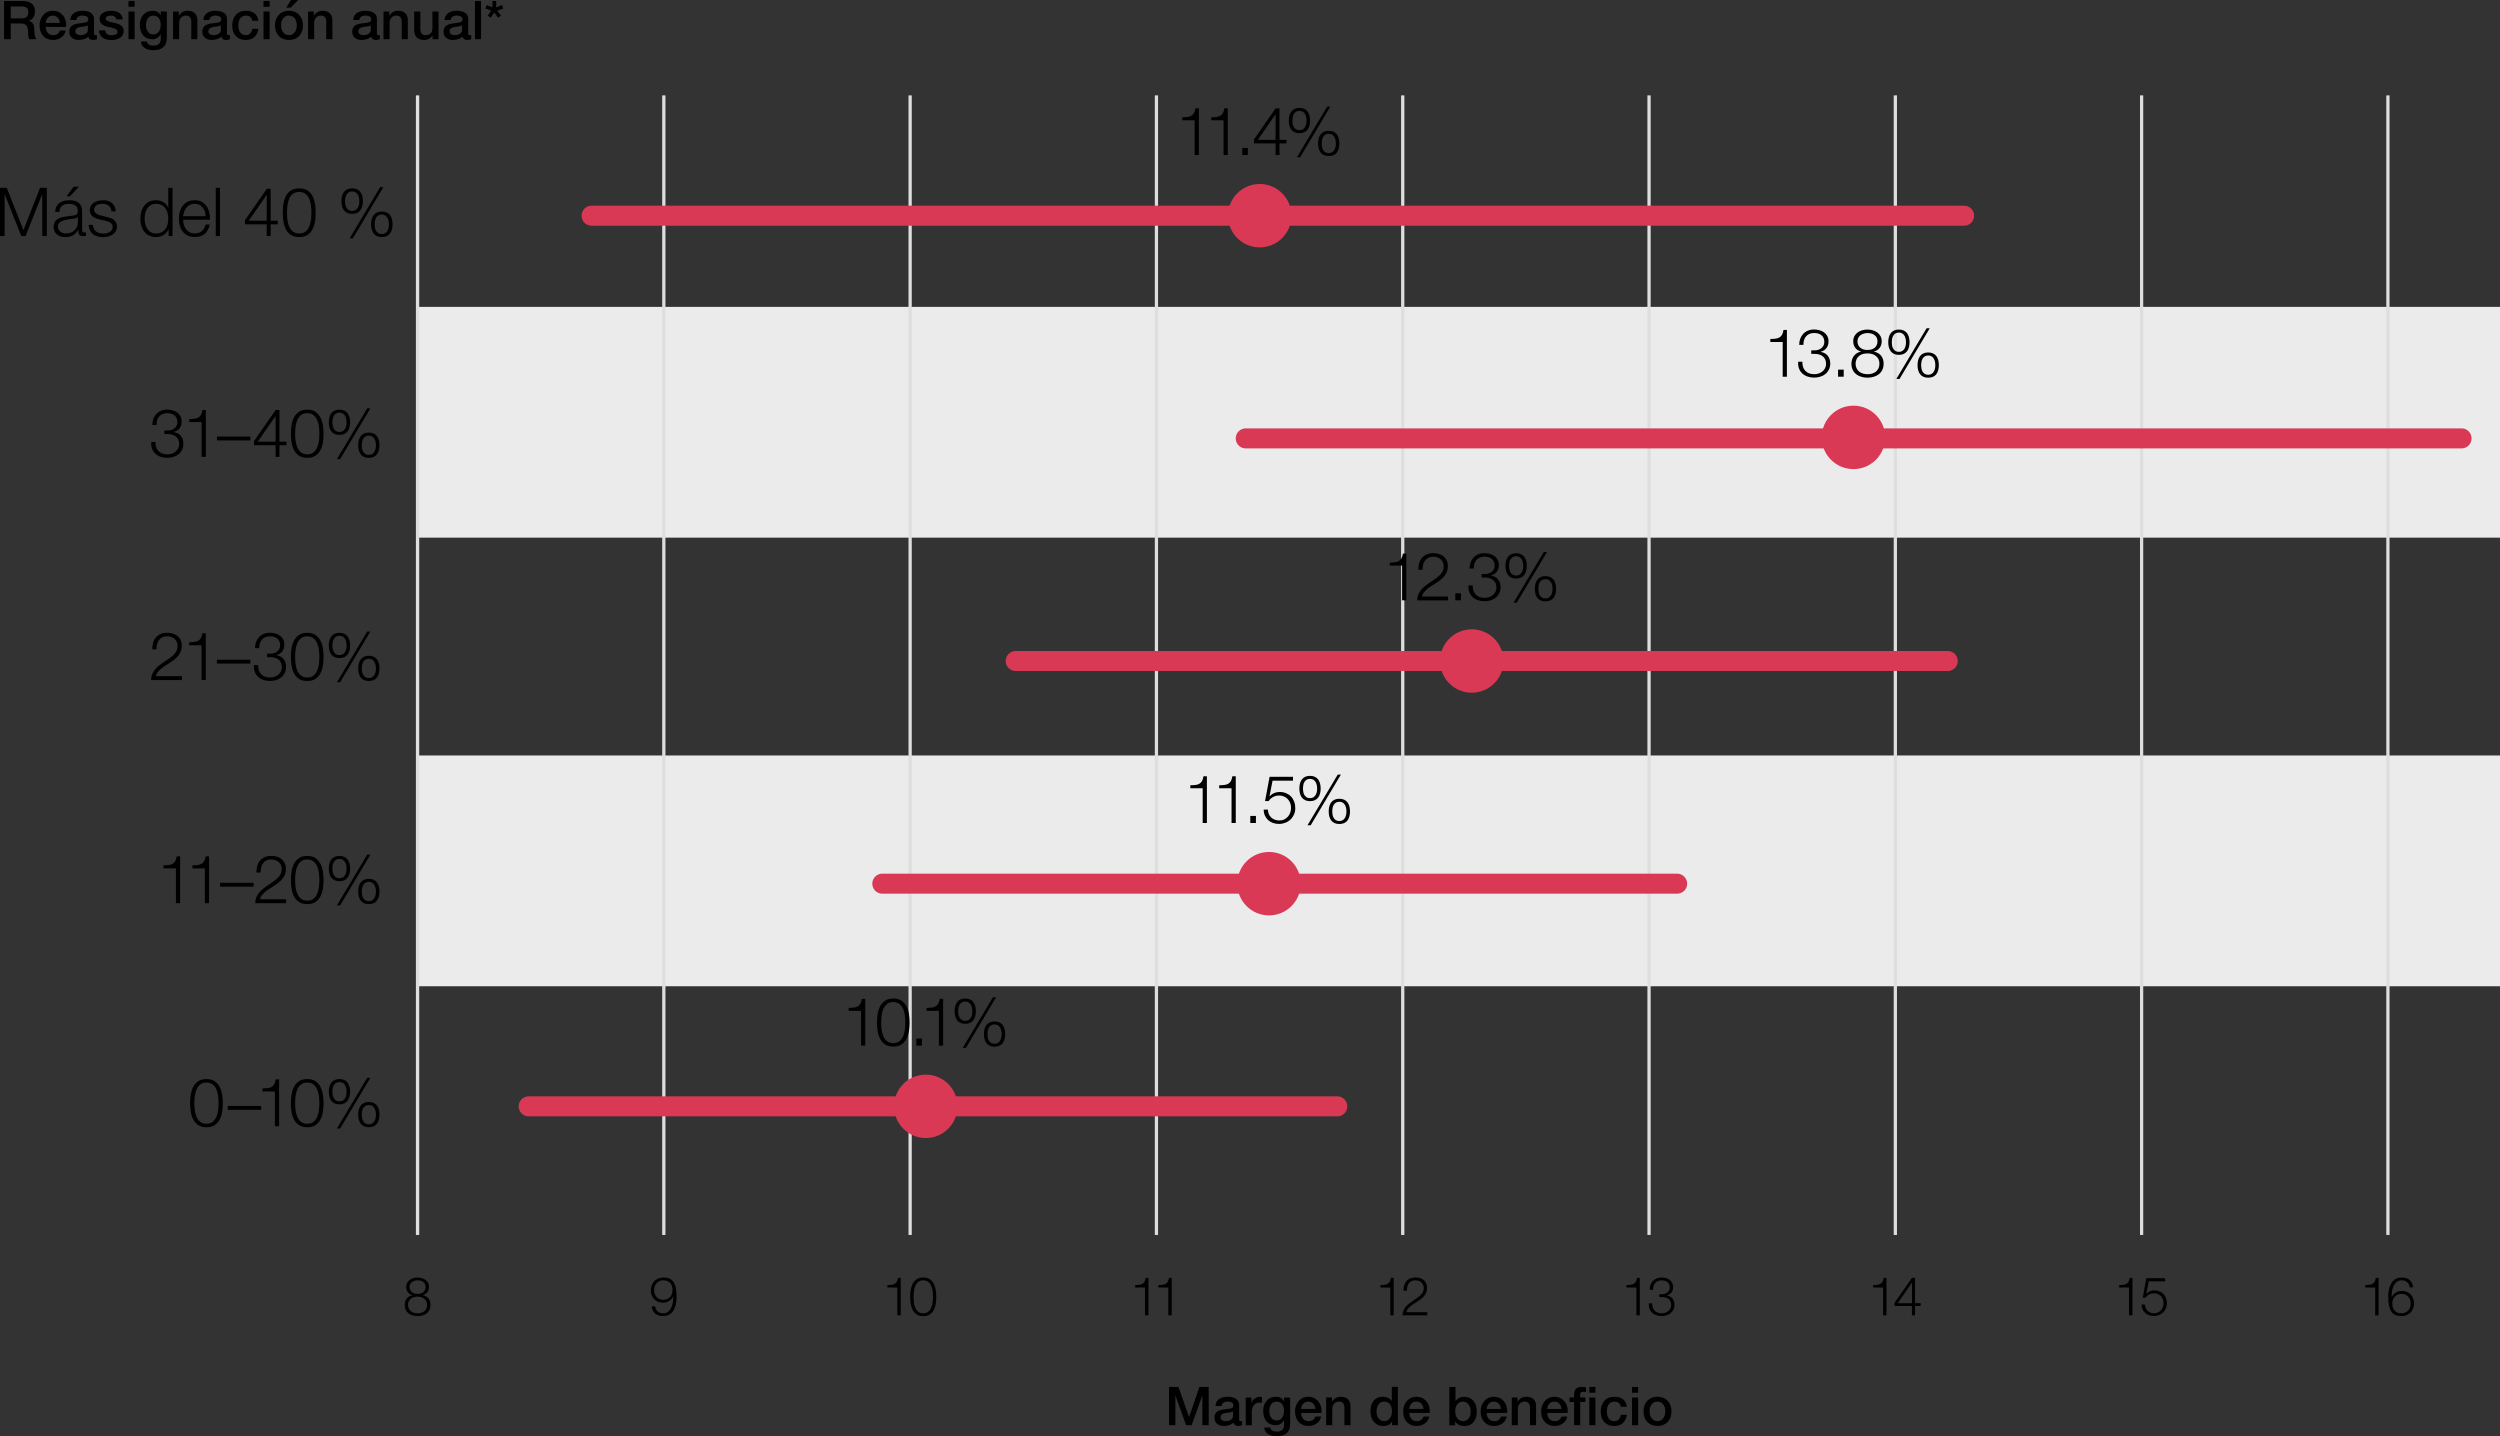 <?xml version="1.0" encoding="UTF-8"?>
<svg id="Layer_2" data-name="Layer 2" xmlns="http://www.w3.org/2000/svg" viewBox="0 0 746.54 428.87">
  <rect x="0" y="0" width="746.54" height="428.87" fill="#333333" stroke="none"/>
  <defs>
    <style>
      .cls-1 {
        fill: #d93954;
      }

      .cls-1, .cls-2 {
        stroke: #d93954;
        stroke-linecap: round;
        stroke-linejoin: round;
        stroke-width: 5.98px;
      }

      .cls-3 {
        stroke-width: .97px;
      }

      .cls-3, .cls-4 {
        stroke: #dedede;
        stroke-miterlimit: 9.99;
      }

      .cls-3, .cls-4, .cls-2 {
        fill: none;
      }

      .cls-4 {
        stroke-width: .99px;
      }

      .cls-5 {
        fill: #ebebeb;
      }
    </style>
  </defs>
  <g id="Layer_1672a631bf247b" data-name="Layer 1672a631bf247b">
    <rect class="cls-5" x="124.69" y="225.6" width="621.85" height="68.91"/>
    <rect class="cls-5" x="124.69" y="91.64" width="621.85" height="68.91"/>
    <line class="cls-3" x1="713.07" y1="28.48" x2="713.07" y2="368.78"/>
    <line class="cls-3" x1="639.52" y1="28.48" x2="639.52" y2="368.78"/>
    <line class="cls-3" x1="565.98" y1="28.48" x2="565.98" y2="368.78"/>
    <line class="cls-3" x1="492.43" y1="28.48" x2="492.43" y2="368.78"/>
    <line class="cls-3" x1="418.88" y1="28.48" x2="418.88" y2="368.78"/>
    <line class="cls-3" x1="345.33" y1="28.48" x2="345.33" y2="368.78"/>
    <line class="cls-3" x1="271.78" y1="28.48" x2="271.78" y2="368.78"/>
    <line class="cls-3" x1="198.23" y1="28.48" x2="198.23" y2="368.78"/>
    <line class="cls-4" x1="124.69" y1="28.48" x2="124.69" y2="368.78"/>
    <path d="M46.61,133.5c.15.45.38.84.68,1.16s.67.57,1.12.75c.45.18.95.27,1.51.27.47,0,.91-.07,1.34-.2.43-.13.81-.33,1.14-.6s.6-.59.8-.98c.2-.39.3-.83.3-1.32s-.09-.94-.26-1.31c-.17-.37-.41-.67-.72-.92s-.66-.43-1.07-.55c-.41-.12-.84-.18-1.31-.18h-1.06v-1.06h1.06c.32,0,.65-.05.99-.15.34-.1.65-.25.92-.46s.5-.47.67-.79c.17-.32.26-.7.26-1.14,0-.47-.08-.86-.24-1.19-.16-.33-.38-.6-.66-.82-.28-.22-.6-.38-.97-.48-.37-.1-.76-.15-1.19-.15-.52,0-.98.09-1.38.26-.4.17-.74.42-1.01.73s-.48.69-.61,1.12-.19.91-.18,1.43h-1.26c0-.67.1-1.28.31-1.84s.5-1.04.88-1.45.84-.73,1.39-.96c.55-.23,1.16-.35,1.84-.35.55,0,1.08.07,1.6.21s.98.35,1.39.64c.41.29.73.65.98,1.1.25.45.37.98.37,1.61,0,.76-.2,1.42-.61,1.98s-.99.93-1.75,1.12v.04c.92.15,1.63.53,2.13,1.15s.75,1.39.75,2.31c0,.69-.13,1.3-.39,1.83s-.61.97-1.05,1.33-.95.63-1.54.81c-.59.18-1.2.27-1.84.27-.72,0-1.38-.11-1.99-.32s-1.13-.52-1.56-.92-.76-.89-.98-1.48-.3-1.26-.25-2.02h1.26c-.03.56.04,1.07.19,1.52h0Z"/>
    <path d="M58,125.05c.45-.05.83-.16,1.16-.33s.6-.44.82-.79c.22-.35.38-.85.47-1.49h1.02v13.99h-1.26v-10.39h-3.7v-.9c.55,0,1.04-.04,1.49-.09h0Z"/>
    <path d="M64.78,130.36h9.99v1.16h-9.99v-1.16Z"/>
    <path d="M82.31,122.44h1.14v9.45h2.1v1.06h-2.1v3.48h-1.16v-3.48h-6.45v-1.22l6.47-9.29ZM82.29,124.28h-.04l-5.28,7.61h5.32v-7.61Z"/>
    <path d="M94.23,122.99c.63.45,1.13,1.02,1.48,1.71.35.69.59,1.47.72,2.32.13.85.19,1.69.19,2.5s-.06,1.67-.19,2.52c-.13.85-.37,1.63-.72,2.32s-.85,1.26-1.48,1.7c-.63.44-1.46.66-2.49.66s-1.84-.22-2.48-.66c-.64-.44-1.14-1.01-1.49-1.7s-.59-1.47-.72-2.32c-.13-.85-.19-1.69-.19-2.5s.06-1.67.19-2.52c.13-.85.37-1.63.72-2.32s.85-1.26,1.49-1.71c.64-.45,1.47-.67,2.48-.67s1.86.22,2.49.67ZM89.83,124c-.48.41-.84.93-1.09,1.54s-.41,1.28-.49,2c-.08.72-.12,1.38-.12,1.98s.04,1.28.12,1.99.24,1.38.49,2,.61,1.14,1.09,1.55,1.12.62,1.92.62,1.44-.21,1.92-.62.84-.93,1.09-1.55.41-1.29.49-2,.12-1.38.12-1.99-.04-1.26-.12-1.98-.24-1.39-.49-2-.61-1.13-1.09-1.54-1.12-.62-1.92-.62-1.44.21-1.92.62Z"/>
    <path d="M102.82,122.61c.41.19.74.46.99.8s.44.74.56,1.2.18.96.18,1.49-.06,1.03-.18,1.49-.31.86-.56,1.2-.58.61-.99.8-.89.29-1.45.29-1.04-.1-1.45-.29-.74-.46-.99-.8-.44-.74-.56-1.2-.18-.96-.18-1.49.06-1.03.18-1.49.31-.86.56-1.2.58-.61.99-.8c.41-.19.89-.29,1.45-.29s1.04.1,1.45.29ZM100.32,123.49c-.27.18-.49.41-.65.7s-.27.6-.33.94c-.06.34-.09.67-.09.99s.03.65.09.98.17.64.33.92.38.51.65.69c.27.18.62.27,1.05.27s.76-.09,1.03-.27c.27-.18.49-.41.65-.69s.27-.59.34-.92.1-.66.1-.98-.03-.65-.1-.99c-.07-.34-.18-.65-.34-.94-.16-.29-.38-.52-.65-.7-.27-.18-.62-.27-1.03-.27s-.78.09-1.05.27ZM110.6,121.94l-9.03,15.15h-.96l9.05-15.15h.94ZM111.59,129.47c.41.19.74.46.99.8s.44.74.56,1.2c.12.46.18.96.18,1.49s-.06,1.03-.18,1.49-.31.86-.56,1.2-.58.6-.99.79-.89.28-1.45.28-1.04-.09-1.45-.28-.74-.45-.99-.79-.44-.74-.56-1.2c-.12-.46-.18-.96-.18-1.49s.06-1.03.18-1.49.31-.86.56-1.2.58-.61.99-.8.89-.29,1.45-.29,1.04.1,1.45.29ZM109.09,130.35c-.27.18-.49.41-.65.7-.16.29-.27.6-.33.94s-.09.67-.09.99.03.65.09.98.17.64.33.92.38.51.65.69c.27.18.62.27,1.05.27s.76-.09,1.03-.27c.27-.18.49-.41.65-.69s.27-.59.34-.92.1-.66.1-.98-.03-.65-.1-.99c-.07-.34-.18-.65-.34-.94s-.38-.52-.65-.7c-.27-.18-.62-.27-1.03-.27s-.78.09-1.05.27Z"/>
    <path d="M45.13,203.07c0-.69.13-1.31.36-1.84s.53-1.01.9-1.44c.37-.43.79-.82,1.26-1.17.47-.35.95-.69,1.44-1.02.49-.33.98-.66,1.47-1s.92-.7,1.31-1.09.68-.78.87-1.19.29-.89.29-1.45c0-.45-.08-.86-.25-1.21s-.39-.65-.68-.9-.62-.43-1-.56-.78-.19-1.21-.19c-.57,0-1.06.11-1.47.32s-.74.5-.99.86-.44.77-.55,1.24-.16.96-.15,1.48h-1.26c0-.72.07-1.38.25-1.99s.46-1.13.83-1.57.84-.78,1.41-1.03c.57-.25,1.23-.37,1.99-.37.61,0,1.18.08,1.71.25s.99.41,1.38.74.7.74.92,1.23c.22.49.33,1.07.33,1.72,0,.59-.1,1.12-.29,1.6-.19.48-.45.92-.78,1.32-.33.4-.7.77-1.12,1.11-.42.34-.86.66-1.33.95-.33.23-.73.48-1.18.75s-.89.58-1.31.91-.79.7-1.11,1.09-.52.82-.6,1.29h7.77v1.16h-9.21Z"/>
    <path d="M57.98,191.69c.45-.05.83-.16,1.16-.33s.6-.44.82-.79c.22-.35.38-.85.47-1.49h1.02v13.99h-1.26v-10.39h-3.7v-.9c.55,0,1.04-.04,1.49-.09h0Z"/>
    <path d="M64.76,197h9.99v1.16h-9.99v-1.16Z"/>
    <path d="M77.28,200.13c.15.45.38.84.68,1.16s.67.57,1.12.75c.45.18.95.27,1.51.27.47,0,.91-.07,1.34-.2.43-.13.81-.33,1.14-.6s.6-.59.8-.98c.2-.39.3-.83.3-1.32s-.09-.94-.26-1.31c-.17-.37-.41-.67-.72-.92s-.66-.43-1.07-.55c-.41-.12-.84-.18-1.31-.18h-1.06v-1.06h1.06c.32,0,.65-.05.99-.15.34-.1.65-.25.92-.46s.5-.47.67-.79c.17-.32.26-.7.26-1.14,0-.47-.08-.86-.24-1.19-.16-.33-.38-.6-.66-.82-.28-.22-.6-.38-.97-.48-.37-.1-.76-.15-1.19-.15-.52,0-.98.09-1.38.26-.4.17-.74.42-1.01.73s-.48.69-.61,1.12-.19.91-.18,1.43h-1.26c0-.67.1-1.28.31-1.84s.5-1.04.88-1.45.84-.73,1.39-.96c.55-.23,1.16-.35,1.84-.35.55,0,1.08.07,1.6.21s.98.35,1.39.64c.41.29.73.65.98,1.1.25.45.37.98.37,1.61,0,.76-.2,1.42-.61,1.98s-.99.93-1.75,1.12v.04c.92.15,1.63.53,2.13,1.15s.75,1.39.75,2.31c0,.69-.13,1.3-.39,1.83s-.61.97-1.05,1.33-.95.63-1.54.81c-.59.18-1.2.27-1.84.27-.72,0-1.38-.11-1.99-.32s-1.13-.52-1.56-.92-.76-.89-.98-1.48-.3-1.26-.25-2.02h1.26c-.03.56.04,1.07.19,1.52h0Z"/>
    <path d="M94.23,189.63c.63.45,1.13,1.02,1.48,1.71.35.69.59,1.47.72,2.32.13.85.19,1.69.19,2.5s-.06,1.67-.19,2.52c-.13.85-.37,1.63-.72,2.32s-.85,1.26-1.48,1.7c-.63.44-1.46.66-2.49.66s-1.84-.22-2.48-.66c-.64-.44-1.14-1.01-1.49-1.7s-.59-1.47-.72-2.32c-.13-.85-.19-1.69-.19-2.5s.06-1.67.19-2.52c.13-.85.37-1.63.72-2.32s.85-1.26,1.49-1.71c.64-.45,1.47-.67,2.48-.67s1.86.22,2.49.67ZM89.83,190.64c-.48.41-.84.93-1.09,1.54s-.41,1.28-.49,2c-.08.72-.12,1.38-.12,1.98s.04,1.28.12,1.99.24,1.38.49,2,.61,1.14,1.09,1.55,1.12.62,1.92.62,1.44-.21,1.92-.62.84-.93,1.09-1.55.41-1.29.49-2,.12-1.38.12-1.99-.04-1.26-.12-1.98-.24-1.39-.49-2-.61-1.13-1.09-1.54-1.12-.62-1.92-.62-1.44.21-1.92.62Z"/>
    <path d="M102.82,189.25c.41.19.74.46.99.8s.44.74.56,1.2.18.96.18,1.49-.06,1.03-.18,1.49-.31.86-.56,1.2-.58.61-.99.8-.89.29-1.45.29-1.04-.1-1.45-.29-.74-.46-.99-.8-.44-.74-.56-1.2-.18-.96-.18-1.49.06-1.03.18-1.49.31-.86.56-1.2.58-.61.99-.8c.41-.19.89-.29,1.45-.29s1.04.1,1.45.29ZM100.32,190.13c-.27.18-.49.41-.65.7s-.27.6-.33.94c-.06.34-.09.67-.09.99s.03.65.09.98.17.64.33.92.38.51.65.69c.27.18.62.27,1.05.27s.76-.09,1.03-.27c.27-.18.49-.41.65-.69s.27-.59.34-.92.1-.66.1-.98-.03-.65-.1-.99c-.07-.34-.18-.65-.34-.94-.16-.29-.38-.52-.65-.7-.27-.18-.62-.27-1.03-.27s-.78.09-1.05.27ZM110.6,188.58l-9.03,15.15h-.96l9.05-15.15h.94ZM111.59,196.11c.41.19.74.46.99.8s.44.74.56,1.2c.12.46.18.96.18,1.49s-.06,1.03-.18,1.49-.31.86-.56,1.2-.58.6-.99.79-.89.28-1.45.28-1.04-.09-1.45-.28-.74-.45-.99-.79-.44-.74-.56-1.2c-.12-.46-.18-.96-.18-1.49s.06-1.03.18-1.49.31-.86.56-1.2.58-.61.99-.8.89-.29,1.45-.29,1.04.1,1.45.29ZM109.09,196.99c-.27.18-.49.41-.65.7-.16.29-.27.6-.33.94s-.09.67-.09.99.03.65.09.98.17.64.33.92.38.51.65.69c.27.18.62.27,1.05.27s.76-.09,1.03-.27c.27-.18.49-.41.65-.69s.27-.59.34-.92.1-.66.1-.98-.03-.65-.1-.99c-.07-.34-.18-.65-.34-.94s-.38-.52-.65-.7c-.27-.18-.62-.27-1.03-.27s-.78.09-1.05.27Z"/>
    <path d="M50.32,258.32c.45-.05.83-.16,1.16-.33.33-.17.6-.44.82-.79s.38-.85.47-1.49h1.02v13.99h-1.26v-10.39h-3.7v-.9c.55-.01,1.04-.04,1.49-.09h0Z"/>
    <path d="M58.96,258.32c.45-.05.83-.16,1.16-.33.33-.17.6-.44.82-.79s.38-.85.47-1.49h1.02v13.99h-1.26v-10.39h-3.7v-.9c.55-.01,1.04-.04,1.49-.09h0Z"/>
    <path d="M65.73,263.62h9.99v1.16h-9.99v-1.16Z"/>
    <path d="M76.22,269.7c0-.69.13-1.31.36-1.84s.53-1.01.9-1.44.79-.82,1.26-1.17.95-.69,1.44-1.02c.49-.33.98-.66,1.47-1s.92-.7,1.31-1.09.68-.78.87-1.19.29-.89.29-1.45c0-.45-.08-.86-.25-1.21s-.39-.65-.68-.9-.62-.43-1-.56-.78-.19-1.21-.19c-.57,0-1.06.11-1.47.32-.41.21-.74.5-.99.86s-.44.77-.55,1.24-.16.96-.15,1.48h-1.26c0-.72.07-1.38.25-1.99s.46-1.13.83-1.57.84-.78,1.41-1.03c.57-.25,1.23-.37,1.99-.37.61,0,1.18.08,1.71.25s.99.41,1.38.74.7.74.92,1.23c.22.49.33,1.07.33,1.72,0,.59-.1,1.12-.29,1.6s-.45.92-.78,1.32-.7.77-1.12,1.11c-.42.34-.86.66-1.33.95-.33.23-.73.48-1.18.75s-.89.58-1.31.91c-.42.33-.79.7-1.11,1.09-.32.39-.52.82-.6,1.29h7.77v1.16h-9.21Z"/>
    <path d="M94.23,256.26c.63.45,1.13,1.02,1.48,1.71.35.69.59,1.47.72,2.32.13.85.19,1.69.19,2.5s-.06,1.67-.19,2.52c-.13.85-.37,1.63-.72,2.32s-.85,1.26-1.48,1.7c-.63.44-1.46.66-2.49.66s-1.84-.22-2.48-.66c-.64-.44-1.14-1.01-1.49-1.7s-.59-1.47-.72-2.32c-.13-.85-.19-1.69-.19-2.5s.06-1.67.19-2.52c.13-.85.37-1.63.72-2.32s.85-1.26,1.49-1.71c.64-.45,1.47-.67,2.48-.67s1.86.22,2.49.67ZM89.83,257.27c-.48.41-.84.93-1.09,1.54s-.41,1.28-.49,2c-.08.72-.12,1.38-.12,1.98s.04,1.28.12,1.99.24,1.38.49,2,.61,1.14,1.09,1.55,1.12.62,1.92.62,1.44-.21,1.92-.62.84-.93,1.09-1.55.41-1.29.49-2,.12-1.38.12-1.99-.04-1.26-.12-1.98-.24-1.39-.49-2-.61-1.13-1.09-1.54-1.12-.62-1.92-.62-1.44.21-1.92.62Z"/>
    <path d="M102.82,255.88c.41.19.74.46.99.8s.44.74.56,1.2.18.96.18,1.49-.06,1.03-.18,1.49-.31.86-.56,1.2c-.25.34-.58.61-.99.8s-.89.29-1.45.29-1.04-.1-1.45-.29-.74-.46-.99-.8-.44-.74-.56-1.2-.18-.96-.18-1.49.06-1.03.18-1.49.31-.86.56-1.2c.25-.34.58-.61.99-.8.41-.19.89-.29,1.45-.29s1.04.1,1.45.29ZM100.32,256.76c-.27.18-.49.41-.65.7s-.27.6-.33.94c-.06.34-.09.67-.09.99s.03.65.09.98c.06.33.17.64.33.92s.38.51.65.69c.27.18.62.27,1.05.27s.76-.09,1.03-.27.49-.41.65-.69.27-.59.34-.92c.07-.33.1-.66.1-.98s-.03-.65-.1-.99-.18-.65-.34-.94c-.16-.29-.38-.52-.65-.7-.27-.18-.62-.27-1.03-.27s-.78.09-1.05.27ZM110.6,255.21l-9.03,15.15h-.96l9.05-15.15h.94ZM111.59,262.73c.41.19.74.46.99.8s.44.74.56,1.2c.12.46.18.96.18,1.49s-.06,1.03-.18,1.49-.31.86-.56,1.2-.58.6-.99.79-.89.28-1.45.28-1.04-.09-1.45-.28-.74-.45-.99-.79-.44-.74-.56-1.2c-.12-.46-.18-.96-.18-1.49s.06-1.03.18-1.49.31-.86.56-1.2.58-.61.99-.8.89-.29,1.45-.29,1.04.1,1.45.29ZM109.09,263.61c-.27.18-.49.41-.65.7-.16.29-.27.6-.33.94s-.09.67-.09.99.03.65.09.98.17.64.33.92.38.51.65.69c.27.18.62.27,1.05.27s.76-.09,1.03-.27.49-.41.65-.69.27-.59.34-.92.1-.66.1-.98-.03-.65-.1-.99-.18-.65-.34-.94-.38-.52-.65-.7c-.27-.18-.62-.27-1.03-.27s-.78.09-1.05.27Z"/>
    <path d="M64.14,322.89c.63.45,1.13,1.02,1.48,1.71.35.69.59,1.47.72,2.32.13.85.19,1.69.19,2.5s-.06,1.67-.19,2.52c-.13.85-.37,1.63-.72,2.32s-.85,1.26-1.48,1.7c-.63.44-1.46.66-2.49.66s-1.84-.22-2.48-.66c-.64-.44-1.14-1.01-1.49-1.7s-.59-1.47-.72-2.32c-.13-.85-.19-1.69-.19-2.5s.06-1.67.19-2.52c.13-.85.37-1.63.72-2.32s.85-1.26,1.49-1.71c.64-.45,1.47-.67,2.48-.67s1.86.22,2.49.67ZM59.73,323.89c-.48.41-.84.93-1.09,1.54s-.41,1.28-.49,2c-.08.72-.12,1.38-.12,1.98s.04,1.28.12,1.99.24,1.38.49,2,.61,1.14,1.09,1.55,1.12.62,1.92.62,1.44-.21,1.92-.62.84-.93,1.09-1.55.41-1.29.49-2,.12-1.38.12-1.99-.04-1.26-.12-1.98-.24-1.39-.49-2-.61-1.13-1.09-1.54-1.12-.62-1.92-.62-1.44.21-1.92.62Z"/>
    <path d="M68,330.25h9.99v1.16h-9.99v-1.16Z"/>
    <path d="M79.88,324.94c.45-.05.83-.16,1.16-.33.33-.17.6-.44.82-.79s.38-.85.47-1.49h1.02v13.99h-1.26v-10.39h-3.7v-.9c.55-.01,1.04-.04,1.49-.09h0Z"/>
    <path d="M94.23,322.89c.63.45,1.13,1.02,1.48,1.71.35.69.59,1.47.72,2.32.13.85.19,1.69.19,2.5s-.06,1.67-.19,2.52c-.13.85-.37,1.63-.72,2.32s-.85,1.26-1.48,1.7c-.63.44-1.46.66-2.49.66s-1.84-.22-2.48-.66c-.64-.44-1.14-1.01-1.49-1.7s-.59-1.47-.72-2.32c-.13-.85-.19-1.69-.19-2.5s.06-1.67.19-2.52c.13-.85.37-1.63.72-2.32s.85-1.26,1.49-1.71c.64-.45,1.47-.67,2.48-.67s1.86.22,2.49.67ZM89.83,323.89c-.48.41-.84.93-1.09,1.54s-.41,1.28-.49,2c-.08.72-.12,1.38-.12,1.98s.04,1.28.12,1.99.24,1.38.49,2,.61,1.14,1.09,1.55,1.12.62,1.92.62,1.44-.21,1.92-.62.84-.93,1.09-1.55.41-1.29.49-2,.12-1.38.12-1.99-.04-1.26-.12-1.98-.24-1.39-.49-2-.61-1.13-1.09-1.54-1.12-.62-1.92-.62-1.44.21-1.92.62Z"/>
    <path d="M102.82,322.51c.41.19.74.46.99.8s.44.74.56,1.2.18.96.18,1.49-.06,1.03-.18,1.49-.31.86-.56,1.2c-.25.34-.58.61-.99.8s-.89.29-1.45.29-1.04-.1-1.45-.29-.74-.46-.99-.8-.44-.74-.56-1.2-.18-.96-.18-1.49.06-1.03.18-1.49.31-.86.56-1.2c.25-.34.58-.61.99-.8.41-.19.89-.29,1.45-.29s1.04.1,1.45.29ZM100.32,323.39c-.27.18-.49.41-.65.7s-.27.6-.33.94c-.06.34-.09.67-.09.99s.03.65.09.98c.06.33.17.64.33.92s.38.51.65.69c.27.18.62.27,1.05.27s.76-.09,1.03-.27.49-.41.65-.69.27-.59.34-.92c.07-.33.1-.66.1-.98s-.03-.65-.1-.99-.18-.65-.34-.94c-.16-.29-.38-.52-.65-.7-.27-.18-.62-.27-1.03-.27s-.78.09-1.05.27ZM110.6,321.84l-9.03,15.15h-.96l9.05-15.15h.94ZM111.59,329.36c.41.19.74.46.99.8s.44.74.56,1.2c.12.46.18.96.18,1.49s-.06,1.03-.18,1.49-.31.86-.56,1.2-.58.6-.99.79-.89.28-1.45.28-1.04-.09-1.45-.28-.74-.45-.99-.79-.44-.74-.56-1.2c-.12-.46-.18-.96-.18-1.49s.06-1.03.18-1.49.31-.86.56-1.2.58-.61.99-.8.89-.29,1.45-.29,1.04.1,1.45.29ZM109.09,330.24c-.27.18-.49.41-.65.7-.16.29-.27.6-.33.94s-.09.67-.09.99.03.65.09.98.17.64.33.92.38.51.65.69c.27.18.62.27,1.05.27s.76-.09,1.03-.27.49-.41.65-.69.27-.59.34-.92.1-.66.1-.98-.03-.65-.1-.99-.18-.65-.34-.94-.38-.52-.65-.7c-.27-.18-.62-.27-1.03-.27s-.78.09-1.05.27Z"/>
    <path d="M127.6,385.85c-.32.43-.77.73-1.34.9v.03c.74.15,1.3.47,1.7.97.39.5.59,1.13.59,1.9,0,.57-.1,1.06-.3,1.48s-.48.77-.83,1.05-.76.49-1.22.62c-.46.14-.96.21-1.5.21s-1.02-.07-1.49-.21c-.47-.14-.88-.35-1.23-.62s-.63-.63-.83-1.05c-.2-.42-.3-.92-.3-1.48.02-.74.23-1.37.62-1.89s.94-.85,1.65-.98v-.03c-.59-.18-1.04-.48-1.35-.9-.31-.42-.47-.94-.47-1.56,0-.48.1-.9.3-1.25s.46-.64.78-.87c.32-.23.68-.4,1.09-.51.41-.11.82-.17,1.23-.17s.83.06,1.23.17c.41.11.77.28,1.1.51s.59.52.78.87c.2.35.3.77.3,1.25,0,.61-.16,1.13-.48,1.56h-.03ZM125.8,392.01c.35-.1.65-.26.9-.46.26-.21.46-.47.61-.79s.22-.69.22-1.12-.08-.76-.23-1.06-.36-.56-.62-.77-.57-.36-.91-.46-.71-.15-1.08-.14c-.38-.01-.75.03-1.1.13s-.65.25-.9.46c-.26.21-.46.47-.62.78s-.23.67-.23,1.07.07.78.22,1.1.35.58.61.79c.26.21.56.37.9.47s.72.16,1.11.16.77-.05,1.11-.15h0ZM125.59,386.26c.29-.08.54-.21.76-.38s.39-.39.53-.66.2-.58.2-.94c0-.32-.06-.6-.18-.85s-.29-.45-.5-.61c-.21-.16-.46-.28-.75-.37s-.6-.13-.94-.13c-.31,0-.61.04-.9.13-.29.08-.54.21-.77.37-.22.16-.4.36-.54.61-.13.25-.2.53-.2.85,0,.37.07.69.21.96s.32.49.54.66c.22.17.48.29.77.37.29.08.58.11.88.1.31.01.61-.02.9-.1h-.01Z"/>
    <path d="M196.36,391.59c.41.38.94.58,1.59.58s1.19-.17,1.59-.5.71-.75.94-1.25.37-1.04.45-1.62c.07-.58.11-1.13.11-1.64h-.03c-.27.56-.67,1-1.21,1.34-.54.34-1.13.51-1.77.51-.56,0-1.06-.09-1.52-.28s-.85-.45-1.17-.78c-.32-.33-.57-.73-.74-1.18-.18-.46-.26-.96-.26-1.5s.09-1.05.28-1.51c.19-.46.45-.86.78-1.2s.74-.6,1.2-.79.97-.29,1.53-.29c.68,0,1.27.1,1.76.31.49.21.9.55,1.22,1.02s.56,1.09.71,1.85c.15.76.23,1.68.23,2.77,0,.22,0,.52-.04.88-.03.36-.09.75-.18,1.16-.1.41-.23.83-.41,1.25-.18.42-.41.8-.7,1.14s-.66.61-1.1.82c-.44.21-.96.32-1.57.32-1,0-1.8-.24-2.38-.71-.59-.47-.94-1.21-1.06-2.2h1.01c.08.62.33,1.12.74,1.5h0ZM199.22,387.93c.35-.15.64-.37.88-.63.24-.27.42-.58.54-.94.12-.36.18-.74.18-1.16s-.05-.78-.16-1.13-.27-.65-.5-.91-.52-.47-.87-.62-.77-.22-1.26-.22c-.4,0-.76.08-1.09.23-.33.16-.62.36-.86.62s-.42.57-.55.92-.19.72-.19,1.1c0,.41.06.79.18,1.15s.3.68.53.94c.23.27.51.48.85.63.34.16.72.23,1.14.23s.83-.08,1.18-.23v.02Z"/>
    <path d="M266.18,383.67c.36-.04.67-.13.93-.26s.48-.35.66-.63.3-.68.38-1.19h.82v11.19h-1.01v-8.31h-2.96v-.72c.44,0,.83-.03,1.19-.07h-.01Z"/>
    <path d="M277.68,382.02c.51.36.9.81,1.18,1.37s.47,1.17.58,1.86c.1.68.15,1.35.15,2s-.05,1.33-.15,2.02c-.1.68-.29,1.3-.58,1.86-.28.55-.68,1.01-1.18,1.36-.51.35-1.17.53-1.99.53s-1.47-.18-1.98-.53-.91-.81-1.19-1.36-.47-1.17-.58-1.86c-.1-.68-.15-1.35-.15-2s.05-1.33.15-2.02c.1-.68.29-1.3.58-1.86s.68-1.01,1.19-1.37,1.17-.54,1.98-.54,1.48.18,1.99.54ZM274.16,382.83c-.38.33-.67.74-.87,1.23-.2.49-.33,1.02-.39,1.6-.06.58-.1,1.1-.1,1.58s.03,1.02.1,1.59c.06.57.19,1.1.39,1.6s.49.91.87,1.24.9.5,1.54.5,1.15-.17,1.54-.5c.38-.33.67-.74.87-1.24s.33-1.03.39-1.6c.06-.57.1-1.1.1-1.59s-.03-1.01-.1-1.58c-.06-.58-.19-1.11-.39-1.6s-.49-.9-.87-1.23c-.38-.33-.9-.5-1.54-.5s-1.15.17-1.54.5Z"/>
    <path d="M340.15,383.67c.36-.04.67-.13.93-.26s.48-.35.66-.63.3-.68.38-1.19h.82v11.19h-1.01v-8.31h-2.96v-.72c.44,0,.83-.03,1.19-.07h-.01Z"/>
    <path d="M347.1,383.67c.36-.04.67-.13.93-.26s.48-.35.66-.63.3-.68.38-1.19h.82v11.19h-1.01v-8.31h-2.96v-.72c.44,0,.84-.03,1.19-.07h-.01Z"/>
    <path d="M413.39,383.67c.36-.04.67-.13.93-.26s.48-.35.66-.63.3-.68.38-1.19h.82v11.19h-1.01v-8.31h-2.96v-.72c.44,0,.83-.03,1.19-.07h-.01Z"/>
    <path d="M418.82,392.77c.01-.55.11-1.04.29-1.47.18-.43.42-.81.72-1.15s.63-.65,1.01-.94.76-.55,1.15-.82c.39-.26.79-.53,1.18-.8s.74-.56,1.05-.87.54-.63.7-.95c.15-.33.23-.71.23-1.16,0-.36-.07-.68-.2-.97-.13-.28-.32-.52-.54-.72-.23-.2-.5-.35-.8-.45s-.63-.15-.97-.15c-.46,0-.85.09-1.18.26s-.59.4-.79.69-.35.62-.44.99-.13.77-.12,1.18h-1.01c-.01-.58.06-1.11.2-1.59.14-.49.37-.9.66-1.26s.67-.63,1.13-.82.98-.3,1.59-.3c.49,0,.95.07,1.37.2.42.13.79.33,1.1.59s.56.59.74.98.26.85.26,1.38c0,.47-.08.9-.23,1.28-.15.38-.36.74-.62,1.06s-.56.62-.9.89c-.34.27-.69.53-1.06.76-.27.18-.58.38-.94.6-.36.22-.71.46-1.05.73s-.63.56-.89.87c-.26.32-.42.66-.48,1.03h6.22v.93h-7.37Z"/>
    <path d="M486.87,383.67c.36-.04.67-.13.93-.26s.48-.35.66-.63.3-.68.38-1.19h.82v11.19h-1.01v-8.31h-2.96v-.72c.44,0,.83-.03,1.19-.07h0Z"/>
    <path d="M493.53,390.42c.12.36.3.67.54.93.24.26.54.46.9.6.36.14.76.22,1.21.22.37,0,.73-.05,1.07-.16.34-.11.65-.27.91-.48.27-.21.48-.47.64-.78.16-.31.24-.66.24-1.06s-.07-.75-.21-1.05c-.14-.29-.33-.54-.58-.74-.25-.2-.53-.34-.86-.44-.33-.1-.67-.14-1.05-.14h-.85v-.85h.85c.26,0,.52-.04.79-.12.27-.08.52-.2.74-.37.22-.17.4-.38.54-.63s.21-.56.21-.91c0-.37-.06-.69-.19-.95s-.3-.48-.53-.66c-.22-.18-.48-.3-.78-.38-.29-.08-.61-.12-.95-.12-.42,0-.78.07-1.1.21-.32.14-.59.33-.81.58s-.38.55-.49.9-.15.73-.14,1.14h-1.01c0-.53.08-1.02.25-1.47s.4-.83.7-1.16c.3-.33.67-.58,1.11-.77s.93-.28,1.47-.28c.44,0,.86.06,1.28.17s.79.28,1.11.51c.33.23.59.52.78.88s.3.79.3,1.29c0,.61-.16,1.14-.49,1.58-.33.45-.79.75-1.4.9v.03c.74.12,1.3.42,1.7.92s.6,1.11.6,1.85c0,.55-.1,1.04-.31,1.46-.21.42-.49.78-.84,1.06-.35.29-.76.5-1.23.65-.47.14-.96.22-1.47.22-.58,0-1.11-.09-1.59-.26-.49-.17-.9-.42-1.25-.74-.35-.32-.61-.71-.78-1.18-.18-.47-.24-1.01-.2-1.62h1.01c-.02.45.03.85.15,1.22h.01Z"/>
    <path d="M560.54,383.67c.36-.04.67-.13.93-.26s.48-.35.66-.63.3-.68.38-1.19h.82v11.19h-1.01v-8.31h-2.96v-.72c.44,0,.83-.03,1.19-.07h0Z"/>
    <path d="M570.95,381.58h.91v7.56h1.68v.85h-1.68v2.78h-.93v-2.78h-5.17v-.98l5.18-7.43h.01ZM570.94,383.06h-.03l-4.22,6.1h4.26v-6.1h-.01Z"/>
    <path d="M633.99,383.67c.36-.04.67-.13.93-.26s.48-.35.66-.63.3-.68.38-1.19h.82v11.19h-1.01v-8.31h-2.96v-.72c.44,0,.83-.03,1.19-.07h0Z"/>
    <path d="M640.75,390.63c.14.32.34.59.58.82.25.23.53.41.86.53.33.12.69.18,1.07.18.44,0,.83-.08,1.17-.25.34-.17.63-.39.88-.67s.43-.61.56-.98.19-.75.19-1.16-.07-.8-.22-1.15c-.14-.35-.34-.66-.59-.92s-.55-.47-.9-.62c-.35-.15-.74-.22-1.15-.22-.51,0-.99.12-1.42.34s-.79.56-1.07.98h-.86l1.09-5.81h5.6v.93h-4.9l-.72,3.71.03.03c.28-.33.63-.59,1.06-.77s.86-.27,1.31-.27c.58,0,1.1.1,1.56.29s.86.46,1.18.8c.33.34.58.75.75,1.22s.26.99.26,1.56-.1,1.05-.3,1.51c-.2.46-.48.86-.83,1.2-.35.34-.77.6-1.24.78s-.98.28-1.51.28-1-.08-1.45-.23c-.44-.15-.83-.38-1.15-.67-.33-.29-.58-.65-.78-1.08-.19-.43-.29-.91-.3-1.44h1.01c.01.38.09.74.23,1.06v.02Z"/>
    <path d="M707.49,383.67c.36-.04.67-.13.93-.26s.48-.35.66-.63.3-.68.38-1.19h.82v11.19h-1.01v-8.31h-2.96v-.72c.44,0,.83-.03,1.19-.07h0Z"/>
    <path d="M718.84,382.91c-.41-.38-.94-.58-1.59-.58s-1.18.17-1.58.5c-.41.33-.72.75-.94,1.25-.22.5-.37,1.04-.45,1.62-.07.58-.11,1.13-.11,1.64h.03c.27-.55.67-1,1.21-1.34.54-.34,1.13-.51,1.77-.51.57,0,1.07.09,1.53.28.45.19.84.45,1.16.78.32.33.57.73.74,1.18s.26.96.26,1.5-.09,1.05-.28,1.51c-.19.46-.45.86-.78,1.2s-.74.6-1.2.78-.97.28-1.53.28c-.68,0-1.27-.1-1.76-.31s-.9-.55-1.22-1.02-.56-1.08-.71-1.83c-.16-.75-.23-1.68-.23-2.78,0-.22.01-.52.04-.88s.09-.75.18-1.16c.1-.41.23-.83.41-1.25s.41-.8.7-1.14c.29-.34.66-.62,1.1-.83s.96-.32,1.57-.32c1,0,1.8.24,2.38.72.59.48.94,1.22,1.06,2.21h-1.01c-.09-.62-.33-1.12-.74-1.5h0ZM715.98,386.57c-.35.16-.64.37-.88.63s-.42.58-.54.94c-.12.36-.18.74-.18,1.16,0,.39.05.77.16,1.12s.27.66.5.92.52.47.87.62.77.22,1.26.22c.41,0,.77-.08,1.1-.23.33-.15.61-.36.85-.62s.42-.57.55-.92.19-.72.19-1.1c0-.41-.06-.79-.18-1.15s-.3-.68-.53-.94-.51-.48-.85-.63c-.34-.15-.72-.23-1.14-.23s-.83.08-1.18.23v-.02Z"/>
    <line class="cls-2" x1="586.51" y1="64.41" x2="176.66" y2="64.41"/>
    <line class="cls-2" x1="735.06" y1="130.91" x2="372" y2="130.91"/>
    <line class="cls-2" x1="581.62" y1="197.39" x2="303.31" y2="197.39"/>
    <line class="cls-2" x1="500.82" y1="263.88" x2="263.47" y2="263.88"/>
    <line class="cls-2" x1="399.33" y1="330.37" x2="157.87" y2="330.37"/>
    <circle class="cls-1" cx="376.17" cy="64.41" r="6.48"/>
    <path d="M354.53,34.94c.45-.05.83-.16,1.16-.33.33-.17.6-.44.82-.79s.38-.85.47-1.49h1.02v13.96h-1.26v-10.37h-3.69v-.9c.55,0,1.04-.04,1.49-.09h0Z"/>
    <path d="M363.16,34.94c.45-.05.83-.16,1.16-.33.33-.17.6-.44.82-.79s.38-.85.47-1.49h1.02v13.96h-1.26v-10.37h-3.69v-.9c.55,0,1.04-.04,1.49-.09h0Z"/>
    <path d="M370.96,44.18h1.68v2.11h-1.68v-2.11Z"/>
    <path d="M380.93,32.34h1.14v9.43h2.09v1.06h-2.09v3.47h-1.16v-3.47h-6.44v-1.22l6.46-9.27h0ZM380.91,34.17h-.04l-5.26,7.6h5.3v-7.6h0Z"/>
    <path d="M389.48,32.51c.41.19.74.46.99.8s.44.74.56,1.2.18.96.18,1.49-.06,1.03-.18,1.49-.31.86-.56,1.2c-.25.34-.58.61-.99.8s-.89.29-1.45.29-1.04-.1-1.45-.29-.74-.46-.99-.8-.44-.74-.56-1.2-.18-.96-.18-1.49.06-1.03.18-1.49.31-.86.56-1.2.58-.61.99-.8.89-.29,1.45-.29,1.04.1,1.45.29ZM386.99,33.38c-.27.18-.49.41-.65.7-.16.29-.27.6-.33.94-.06.34-.09.67-.09.99s.03.65.09.98.17.64.33.92.38.51.65.69c.27.18.62.27,1.05.27s.76-.09,1.03-.27.49-.41.65-.69.27-.59.34-.92c.07-.33.1-.66.1-.98s-.03-.65-.1-.99-.18-.65-.34-.94c-.16-.29-.38-.52-.65-.7-.27-.18-.62-.27-1.03-.27s-.78.09-1.05.27ZM397.25,31.84l-9.01,15.12h-.96l9.03-15.12h.94ZM398.23,39.35c.41.19.74.46.99.8.25.34.44.74.56,1.2s.18.96.18,1.49-.06,1.03-.18,1.49-.31.86-.56,1.2-.58.6-.99.79-.89.28-1.45.28-1.04-.09-1.45-.28-.74-.45-.99-.79-.44-.74-.56-1.2-.18-.96-.18-1.49.06-1.03.18-1.49.31-.86.56-1.2.58-.61.99-.8.89-.29,1.45-.29,1.04.1,1.45.29ZM395.74,40.22c-.27.18-.49.41-.65.7-.16.29-.27.6-.33.94-.06.34-.09.67-.09.99s.03.65.09.98.17.64.33.92.38.51.65.69c.27.18.62.27,1.05.27s.76-.09,1.03-.27.49-.41.65-.69c.16-.28.27-.59.34-.92.07-.33.1-.66.1-.98s-.03-.65-.1-.99-.18-.65-.34-.94-.38-.52-.65-.7-.62-.27-1.03-.27-.78.09-1.05.27Z"/>
    <circle class="cls-1" cx="553.47" cy="130.61" r="6.48"/>
    <path d="M530.13,101.14c.45-.05.83-.16,1.16-.33.33-.17.6-.44.82-.79s.38-.85.47-1.49h1.02v13.96h-1.26v-10.37h-3.69v-.9c.55,0,1.04-.04,1.49-.09h0Z"/>
    <path d="M538.4,109.56c.15.45.38.84.68,1.16.3.32.67.57,1.12.75.45.18.95.27,1.51.27.47,0,.91-.07,1.34-.2s.81-.33,1.14-.6c.33-.27.6-.59.8-.98s.3-.83.3-1.32-.09-.94-.26-1.31c-.17-.37-.41-.67-.72-.92s-.66-.43-1.07-.55-.84-.18-1.31-.18h-1.06v-1.06h1.06c.32,0,.65-.05.99-.15s.65-.25.92-.46c.27-.21.5-.47.67-.79s.26-.7.26-1.14c0-.47-.08-.86-.24-1.19s-.38-.6-.66-.82-.6-.38-.97-.48c-.37-.1-.76-.15-1.19-.15-.52,0-.98.09-1.38.26-.4.17-.74.42-1.01.73-.27.31-.48.69-.61,1.12-.13.43-.19.91-.18,1.43h-1.26c0-.67.1-1.28.31-1.83s.5-1.04.88-1.45c.38-.41.84-.73,1.39-.96s1.16-.35,1.83-.35c.55,0,1.08.07,1.6.21.52.14.98.35,1.39.64s.73.65.98,1.1.37.98.37,1.61c0,.76-.2,1.42-.61,1.97-.41.56-.99.93-1.74,1.12v.04c.92.15,1.63.53,2.12,1.15s.75,1.39.75,2.3c0,.69-.13,1.3-.39,1.82s-.61.97-1.05,1.33-.95.63-1.54.81-1.2.27-1.83.27c-.72,0-1.38-.11-1.98-.32s-1.13-.52-1.56-.92-.76-.89-.98-1.48-.3-1.26-.25-2.01h1.26c-.03.56.04,1.07.19,1.52h0Z"/>
    <path d="M548.88,110.38h1.68v2.11h-1.68v-2.11Z"/>
    <path d="M561.31,103.85c-.4.54-.96.92-1.68,1.13v.04c.92.19,1.63.59,2.11,1.21s.74,1.41.74,2.36c0,.71-.13,1.32-.38,1.84s-.6.96-1.04,1.31-.95.61-1.53.78-1.2.26-1.86.26-1.27-.09-1.85-.26c-.59-.17-1.1-.43-1.54-.78s-.79-.78-1.04-1.31-.38-1.14-.38-1.84c.03-.92.29-1.71.78-2.35s1.18-1.06,2.05-1.22v-.04c-.73-.23-1.3-.6-1.69-1.13s-.59-1.18-.59-1.94c0-.6.12-1.12.37-1.56.25-.44.57-.8.97-1.09.4-.29.85-.5,1.36-.64.51-.14,1.02-.21,1.54-.21s1.03.07,1.54.21.96.35,1.37.64.73.65.98,1.09c.25.44.37.96.37,1.56,0,.76-.2,1.41-.6,1.94h0ZM559.06,111.55c.43-.13.81-.32,1.13-.58s.57-.59.76-.99.28-.87.28-1.4-.1-.95-.29-1.33-.45-.7-.78-.96-.71-.45-1.14-.58c-.43-.13-.88-.18-1.35-.17-.48,0-.94.04-1.37.16s-.81.31-1.13.57-.58.58-.77.97-.29.83-.29,1.34.09.98.28,1.38c.19.4.44.73.76.99s.7.46,1.13.59.9.2,1.39.2.96-.06,1.39-.19h0ZM558.79,104.37c.36-.1.68-.26.95-.47.27-.21.49-.49.66-.82s.25-.73.25-1.18c0-.4-.08-.75-.23-1.06s-.36-.56-.63-.76c-.27-.2-.58-.35-.94-.46-.36-.11-.75-.16-1.18-.16-.39,0-.76.05-1.12.16s-.68.26-.96.46-.5.45-.67.76c-.17.31-.25.66-.25,1.06,0,.47.09.87.26,1.2.17.33.4.61.68.82s.6.37.96.46.73.13,1.1.12c.39,0,.76-.03,1.12-.13Z"/>
    <path d="M568.49,98.7c.41.19.74.46.99.8.25.34.44.74.56,1.2s.18.96.18,1.49-.06,1.03-.18,1.49-.31.86-.56,1.2-.58.61-.99.8-.89.29-1.45.29-1.04-.1-1.45-.29-.74-.46-.99-.8c-.25-.34-.44-.74-.56-1.2s-.18-.96-.18-1.49.06-1.03.18-1.49.31-.86.56-1.2.58-.61.99-.8.89-.29,1.45-.29,1.04.1,1.45.29ZM565.99,99.58c-.27.18-.49.41-.65.7-.16.29-.27.6-.33.94-.06.34-.09.67-.09.99s.03.65.09.98.17.64.33.92c.16.28.38.51.65.69s.62.27,1.05.27.76-.09,1.03-.27.49-.41.65-.69.27-.59.34-.92.1-.66.1-.98-.03-.65-.1-.99-.18-.65-.34-.94-.38-.52-.65-.7-.62-.27-1.03-.27-.78.09-1.05.27ZM576.25,98.03l-9.01,15.12h-.96l9.03-15.12h.94ZM577.24,105.54c.41.19.74.46.99.8.25.34.44.74.56,1.2s.18.96.18,1.49-.06,1.03-.18,1.49-.31.86-.56,1.2-.58.6-.99.79-.89.28-1.45.28-1.04-.09-1.45-.28-.74-.45-.99-.79c-.25-.34-.44-.74-.56-1.2s-.18-.96-.18-1.49.06-1.03.18-1.49.31-.86.56-1.2.58-.61.99-.8.89-.29,1.45-.29,1.04.1,1.45.29ZM574.75,106.42c-.27.18-.49.41-.65.7-.16.29-.27.6-.33.94-.06.34-.09.67-.09.99s.03.65.09.98.17.64.33.92c.16.28.38.51.65.69s.62.27,1.05.27.76-.09,1.03-.27.49-.41.65-.69.27-.59.34-.92.1-.66.1-.98-.03-.65-.1-.99-.18-.65-.34-.94-.38-.52-.65-.7-.62-.27-1.03-.27-.78.09-1.05.27Z"/>
    <circle class="cls-1" cx="439.49" cy="197.39" r="6.48"/>
    <path d="M416.48,167.92c.45-.05.83-.16,1.16-.33.33-.17.6-.44.82-.79s.38-.85.47-1.49h1.02v13.96h-1.26v-10.37h-3.69v-.9c.55,0,1.04-.04,1.49-.09h0Z"/>
    <path d="M423.21,179.28c0-.69.13-1.31.36-1.83s.53-1.01.9-1.44c.37-.43.79-.82,1.26-1.17.47-.35.95-.69,1.44-1.02s.98-.66,1.47-1,.92-.7,1.31-1.09.68-.78.87-1.19.29-.89.29-1.45c0-.45-.08-.86-.25-1.21s-.39-.65-.68-.9c-.29-.25-.62-.43-1-.56s-.78-.19-1.21-.19c-.57,0-1.06.11-1.47.32s-.74.5-.99.86-.44.77-.55,1.24-.16.96-.15,1.48h-1.26c0-.72.07-1.38.25-1.98s.46-1.13.83-1.57.84-.78,1.41-1.03,1.23-.37,1.98-.37c.61,0,1.18.08,1.71.25s.99.41,1.38.74.7.74.92,1.23.33,1.07.33,1.71c0,.59-.1,1.12-.29,1.6-.19.48-.45.92-.78,1.32-.33.4-.7.77-1.12,1.11-.42.34-.86.66-1.33.95-.33.23-.73.48-1.18.75-.45.27-.89.58-1.31.91-.42.33-.79.7-1.11,1.09-.32.39-.52.82-.6,1.29h7.76v1.16h-9.19Z"/>
    <path d="M434.58,177.16h1.68v2.11h-1.68v-2.11Z"/>
    <path d="M439.96,176.35c.15.45.38.84.68,1.16s.67.57,1.12.75c.45.18.95.27,1.51.27.47,0,.91-.07,1.34-.2.43-.13.81-.33,1.14-.6.33-.27.6-.59.8-.98s.3-.83.3-1.32-.09-.94-.26-1.31-.41-.67-.72-.92-.66-.43-1.07-.55c-.41-.12-.84-.18-1.31-.18h-1.06v-1.06h1.06c.32,0,.65-.05.99-.15.34-.1.65-.25.92-.46.27-.21.5-.47.67-.79.17-.32.26-.7.26-1.14,0-.47-.08-.86-.24-1.19s-.38-.6-.66-.82-.6-.38-.97-.48c-.37-.1-.76-.15-1.19-.15-.52,0-.98.09-1.38.26s-.74.42-1.01.73c-.27.31-.48.69-.61,1.12-.13.43-.19.91-.18,1.43h-1.26c0-.67.1-1.28.31-1.83s.5-1.04.88-1.45.84-.73,1.39-.96,1.16-.35,1.83-.35c.55,0,1.08.07,1.6.21.52.14.98.35,1.39.64s.73.65.98,1.1c.25.45.37.98.37,1.61,0,.76-.2,1.42-.61,1.97-.41.56-.99.93-1.74,1.12v.04c.92.15,1.63.53,2.12,1.15s.75,1.39.75,2.3c0,.69-.13,1.3-.39,1.82s-.61.97-1.05,1.33-.95.63-1.54.81-1.2.27-1.83.27c-.72,0-1.38-.11-1.98-.32s-1.13-.52-1.56-.92-.76-.89-.98-1.48-.3-1.26-.25-2.01h1.26c-.03.56.04,1.07.19,1.52h0Z"/>
    <path d="M454.19,165.49c.41.19.74.46.99.8s.44.74.56,1.2c.12.46.18.96.18,1.49s-.06,1.03-.18,1.49-.31.86-.56,1.2-.58.61-.99.8-.89.29-1.45.29-1.04-.1-1.45-.29c-.41-.19-.74-.46-.99-.8s-.44-.74-.56-1.2c-.12-.46-.18-.96-.18-1.49s.06-1.03.18-1.49.31-.86.56-1.2.58-.61.99-.8.89-.29,1.45-.29,1.04.1,1.45.29ZM451.7,166.37c-.27.18-.49.41-.65.7s-.27.6-.33.94-.09.67-.09.99.03.65.09.98.17.64.33.92c.16.28.38.51.65.69.27.18.62.27,1.05.27s.76-.09,1.03-.27c.27-.18.49-.41.65-.69s.27-.59.34-.92.1-.66.1-.98-.03-.65-.1-.99c-.07-.34-.18-.65-.34-.94-.16-.29-.38-.52-.65-.7s-.62-.27-1.03-.27-.78.09-1.05.27ZM461.96,164.82l-9.01,15.12h-.96l9.03-15.12h.94ZM462.95,172.33c.41.19.74.46.99.8s.44.74.56,1.2.18.96.18,1.49-.06,1.03-.18,1.49-.31.86-.56,1.2-.58.6-.99.79c-.41.19-.89.28-1.45.28s-1.04-.09-1.45-.28-.74-.45-.99-.79-.44-.74-.56-1.2c-.12-.46-.18-.96-.18-1.49s.06-1.03.18-1.49.31-.86.56-1.2.58-.61.99-.8.89-.29,1.45-.29,1.04.1,1.45.29ZM460.45,173.21c-.27.18-.49.41-.65.7s-.27.6-.33.94-.09.67-.09.99.03.65.09.98.17.64.33.92c.16.28.38.51.65.69.27.18.62.27,1.05.27s.76-.09,1.03-.27c.27-.18.49-.41.65-.69s.27-.59.34-.92.1-.66.1-.98-.03-.65-.1-.99c-.07-.34-.18-.65-.34-.94-.16-.29-.38-.52-.65-.7s-.62-.27-1.03-.27-.78.09-1.05.27Z"/>
    <circle class="cls-1" cx="378.95" cy="263.88" r="6.48"/>
    <circle class="cls-1" cx="276.45" cy="330.37" r="6.48"/>
    <path d="M356.93,234.41c.45-.05.83-.16,1.16-.33s.6-.44.82-.79.38-.85.47-1.49h1.02v13.96h-1.26v-10.37h-3.69v-.9c.55,0,1.04-.04,1.49-.09h0Z"/>
    <path d="M365.55,234.41c.45-.05.83-.16,1.16-.33s.6-.44.82-.79.38-.85.47-1.49h1.02v13.96h-1.26v-10.37h-3.69v-.9c.55,0,1.04-.04,1.49-.09h0Z"/>
    <path d="M373.36,243.65h1.68v2.11h-1.68v-2.11Z"/>
    <path d="M378.88,243.09c.18.4.42.74.73,1.03s.67.51,1.08.66c.41.15.86.23,1.34.23.55,0,1.03-.1,1.46-.31.43-.21.79-.49,1.1-.84.31-.35.54-.76.7-1.22s.24-.94.24-1.45-.09-1-.27-1.44c-.18-.44-.43-.82-.74-1.15-.31-.33-.69-.58-1.13-.77s-.92-.28-1.44-.28c-.64,0-1.23.14-1.77.43s-.99.7-1.34,1.23h-1.08l1.36-7.24h6.98v1.16h-6.1l-.9,4.63.04.04c.35-.41.79-.73,1.32-.96s1.08-.34,1.64-.34c.72,0,1.37.12,1.94.36s1.07.57,1.48,1c.41.43.72.94.94,1.53s.33,1.24.33,1.94-.13,1.31-.38,1.88-.6,1.08-1.04,1.5c-.44.42-.96.75-1.55.98s-1.22.35-1.88.35-1.26-.1-1.8-.29c-.55-.19-1.03-.47-1.44-.84s-.73-.82-.97-1.35-.37-1.13-.38-1.79h1.26c0,.48.11.92.29,1.32h0Z"/>
    <path d="M392.64,231.97c.41.19.74.46.99.8s.44.74.56,1.2c.12.46.18.96.18,1.49s-.06,1.03-.18,1.49-.31.86-.56,1.2-.58.61-.99.8-.89.29-1.45.29-1.04-.1-1.45-.29c-.41-.19-.74-.46-.99-.8s-.44-.74-.56-1.2c-.12-.46-.18-.96-.18-1.49s.06-1.03.18-1.49.31-.86.56-1.2.58-.61.99-.8.89-.29,1.45-.29,1.04.1,1.45.29ZM390.15,232.85c-.27.18-.49.41-.65.7-.16.29-.27.6-.33.94s-.09.67-.09.99.03.65.09.98.17.64.33.92.38.51.65.69c.27.18.62.27,1.05.27s.76-.09,1.03-.27c.27-.18.49-.41.65-.69s.27-.59.34-.92c.07-.33.1-.66.1-.98s-.03-.65-.1-.99c-.07-.34-.18-.65-.34-.94-.16-.29-.38-.52-.65-.7-.27-.18-.62-.27-1.03-.27s-.78.09-1.05.27ZM400.41,231.31l-9.01,15.12h-.96l9.03-15.12h.94ZM401.4,238.81c.41.19.74.46.99.8s.44.74.56,1.2.18.96.18,1.49-.06,1.03-.18,1.49-.31.86-.56,1.2-.58.6-.99.79c-.41.19-.89.28-1.45.28s-1.04-.09-1.45-.28-.74-.45-.99-.79-.44-.74-.56-1.2c-.12-.46-.18-.96-.18-1.49s.06-1.03.18-1.49.31-.86.56-1.2.58-.61.99-.8.89-.29,1.45-.29,1.04.1,1.45.29ZM398.9,239.69c-.27.18-.49.41-.65.7-.16.29-.27.6-.33.94s-.09.67-.09.99.03.65.09.98.17.64.33.92.38.51.65.69c.27.18.62.27,1.05.27s.76-.09,1.03-.27c.27-.18.49-.41.65-.69.16-.28.27-.59.34-.92.07-.33.1-.66.1-.98s-.03-.65-.1-.99c-.07-.34-.18-.65-.34-.94-.16-.29-.38-.52-.65-.7s-.62-.27-1.03-.27-.78.09-1.05.27Z"/>
    <path d="M254.91,300.89c.45-.05.83-.16,1.16-.33.33-.17.6-.44.82-.79s.38-.85.47-1.49h1.02v13.96h-1.26v-10.37h-3.69v-.9c.55,0,1.04-.04,1.49-.09h0Z"/>
    <path d="M269.23,298.84c.63.45,1.13,1.02,1.48,1.71.35.69.59,1.47.72,2.31.13.85.19,1.69.19,2.49s-.06,1.67-.19,2.51c-.13.85-.37,1.63-.72,2.31s-.85,1.26-1.48,1.7c-.63.44-1.46.66-2.48.66s-1.83-.22-2.47-.66c-.64-.44-1.14-1.01-1.49-1.7s-.59-1.47-.72-2.31c-.13-.85-.19-1.69-.19-2.49s.06-1.67.19-2.51c.13-.85.37-1.63.72-2.31s.85-1.26,1.49-1.71c.64-.45,1.47-.67,2.47-.67s1.85.22,2.48.67ZM264.83,299.85c-.48.41-.84.93-1.09,1.54s-.41,1.28-.49,1.99c-.08.72-.12,1.38-.12,1.97s.04,1.28.12,1.98.24,1.38.49,1.99.61,1.14,1.09,1.55,1.12.62,1.91.62,1.44-.21,1.91-.62.84-.93,1.09-1.55.41-1.29.49-1.99.12-1.38.12-1.98-.04-1.26-.12-1.97-.24-1.39-.49-1.99-.61-1.13-1.09-1.54-1.12-.62-1.91-.62-1.44.21-1.91.62Z"/>
    <path d="M273.63,310.14h1.68v2.11h-1.68v-2.11Z"/>
    <path d="M278.16,300.89c.45-.05.83-.16,1.16-.33.33-.17.6-.44.82-.79s.38-.85.47-1.49h1.02v13.96h-1.26v-10.37h-3.69v-.9c.55,0,1.04-.04,1.49-.09h0Z"/>
    <path d="M289.68,298.46c.41.19.74.46.99.8s.44.74.56,1.2.18.96.18,1.49-.06,1.03-.18,1.49-.31.86-.56,1.2c-.25.34-.58.61-.99.8s-.89.29-1.45.29-1.04-.1-1.45-.29-.74-.46-.99-.8-.44-.74-.56-1.2-.18-.96-.18-1.49.06-1.03.18-1.49.31-.86.56-1.2c.25-.34.58-.61.99-.8s.89-.29,1.45-.29,1.04.1,1.45.29ZM287.19,299.34c-.27.18-.49.41-.65.7-.16.29-.27.6-.33.94s-.09.67-.09.99.03.65.09.98c.06.33.17.64.33.92s.38.51.65.69c.27.18.62.27,1.05.27s.76-.09,1.03-.27.49-.41.65-.69c.16-.28.27-.59.34-.92.07-.33.1-.66.1-.98s-.03-.65-.1-.99-.18-.65-.34-.94-.38-.52-.65-.7c-.27-.18-.62-.27-1.03-.27s-.78.09-1.05.27ZM297.45,297.79l-9.01,15.12h-.96l9.03-15.12h.94ZM298.44,305.3c.41.19.74.46.99.8s.44.74.56,1.2c.12.46.18.96.18,1.49s-.06,1.03-.18,1.49-.31.86-.56,1.2-.58.6-.99.79-.89.28-1.45.28-1.04-.09-1.45-.28-.74-.45-.99-.79-.44-.74-.56-1.2c-.12-.46-.18-.96-.18-1.49s.06-1.03.18-1.49.31-.86.56-1.2.58-.61.99-.8.89-.29,1.45-.29,1.04.1,1.45.29ZM295.94,306.18c-.27.18-.49.41-.65.7-.16.29-.27.6-.33.94s-.09.67-.09.99.03.65.09.98.17.64.33.92.38.51.65.69c.27.18.62.27,1.05.27s.76-.09,1.03-.27.49-.41.65-.69.27-.59.34-.92.1-.66.1-.98-.03-.65-.1-.99-.18-.65-.34-.94-.38-.52-.65-.7c-.27-.18-.62-.27-1.03-.27s-.78.09-1.05.27Z"/>
    <g>
      <path d="M2.02,56.09l4.98,12.62,4.96-12.62h2.02v14.4h-1.37v-12.44h-.04l-4.92,12.44h-1.29l-4.94-12.44h-.04v12.44H0v-14.4h2.02Z"/>
      <path d="M20.71,59.78c2.54,0,3.81,1.12,3.81,3.35v5.53c0,.51.25.77.75.77.16,0,.29-.03.4-.08v1.07c-.24.05-.51.08-.81.08-.59,0-.99-.15-1.2-.44-.21-.3-.31-.73-.31-1.31v-.06h-.04c-.48.77-1.02,1.31-1.59,1.63-.58.32-1.31.48-2.2.48-1.09,0-1.94-.27-2.55-.81-.61-.54-.92-1.28-.94-2.24,0-.69.15-1.24.46-1.67.31-.43.78-.77,1.41-1.01.63-.24,1.7-.44,3.19-.6.79-.08,1.3-.17,1.52-.26.22-.09.38-.24.48-.43.1-.19.15-.45.15-.78,0-.75-.23-1.3-.69-1.63-.46-.34-1.14-.5-2.04-.5-1.76.01-2.69.82-2.78,2.42h-1.27c.07-1.16.46-2.03,1.19-2.61.73-.58,1.74-.88,3.04-.88ZM23.21,64.8c-.13.24-.57.41-1.31.5l-1.27.18c-1.25.17-2.12.43-2.6.78-.48.34-.73.81-.73,1.4s.22,1.05.65,1.44.99.6,1.67.62c1.04,0,1.9-.3,2.58-.91s1.04-1.38,1.05-2.34v-1.67h-.04ZM23.55,55.77l-2.66,2.84h-1.03l2.12-2.84h1.57Z"/>
      <path d="M30.75,59.78c1.13,0,2.04.29,2.72.88.69.58,1.05,1.41,1.09,2.47h-1.27c-.03-.73-.29-1.29-.78-1.68-.49-.4-1.14-.59-1.95-.59-.75,0-1.35.16-1.79.48-.44.32-.66.76-.66,1.31,0,.85.78,1.45,2.34,1.79,1.61.36,2.6.64,2.96.83.36.19.66.41.89.68s.39.53.48.81c.09.28.14.58.14.92,0,.94-.39,1.7-1.16,2.27-.77.57-1.78.86-3.02.86-2.63,0-4.06-1.22-4.28-3.67h1.27c.05.83.36,1.48.91,1.93.55.45,1.27.68,2.16.68s1.53-.19,2.06-.55c.53-.37.79-.84.79-1.4s-.2-.95-.6-1.24-1.02-.53-1.87-.72l-1.35-.3c-1.02-.23-1.78-.56-2.27-.99-.49-.43-.74-1.03-.74-1.81,0-.91.37-1.63,1.11-2.15.74-.52,1.67-.78,2.8-.78Z"/>
      <path d="M51.52,56.09v14.4h-1.17v-1.98h-.04c-.27.66-.75,1.2-1.43,1.63s-1.45.65-2.28.65c-1.42,0-2.56-.49-3.41-1.48s-1.27-2.33-1.27-4.02.42-2.98,1.26-3.99c.84-1.01,1.98-1.51,3.42-1.51.85,0,1.61.22,2.28.65s1.12.97,1.33,1.63h.04v-5.97h1.27ZM43.19,65.29c0,1.3.3,2.37.91,3.2.61.83,1.44,1.24,2.5,1.24s1.99-.39,2.65-1.17c.67-.78,1-1.87,1-3.27s-.33-2.45-.98-3.25c-.65-.79-1.54-1.19-2.67-1.19-1.05,0-1.88.41-2.49,1.22-.61.81-.92,1.89-.92,3.22Z"/>
      <path d="M58.12,59.78c1.4,0,2.51.5,3.34,1.49.83,1,1.24,2.35,1.24,4.05v.3h-8.01c0,1.18.31,2.16.94,2.93.63.77,1.46,1.16,2.49,1.16,1.72,0,2.81-.89,3.27-2.66h1.27c-.3,1.28-.82,2.22-1.56,2.82-.75.6-1.74.91-2.97.91-1.45,0-2.6-.49-3.44-1.47-.84-.98-1.26-2.33-1.26-4.03s.42-2.97,1.27-3.98c.85-1.01,1.99-1.52,3.43-1.52ZM61.42,64.56c-.03-1.04-.35-1.91-.96-2.63-.61-.72-1.4-1.08-2.37-1.08-.92,0-1.67.33-2.28,1-.61.67-.98,1.57-1.13,2.71h6.74Z"/>
      <path d="M65.7,56.09v14.4h-1.27v-14.4h1.27Z"/>
      <path d="M79.67,56.38h1.15v9.54h2.12v1.07h-2.12v3.51h-1.17v-3.51h-6.51v-1.23l6.53-9.38ZM74.29,65.91h5.36v-7.68h-.04l-5.32,7.68Z"/>
      <path d="M89.35,56.25c3.28,0,4.92,2.42,4.92,7.26s-1.64,7.28-4.92,7.28-4.92-2.42-4.92-7.26,1.64-7.28,4.92-7.28ZM85.7,63.51c0,4.14,1.22,6.21,3.65,6.21s3.65-2.07,3.65-6.21-1.22-6.19-3.67-6.19-3.63,2.06-3.63,6.19Z"/>
      <path d="M105.16,56.25c1.05,0,1.85.33,2.39,1,.54.67.82,1.6.82,2.81,0,1.14-.26,2.06-.79,2.76-.52.7-1.33,1.05-2.42,1.05s-1.83-.33-2.38-.99c-.55-.66-.83-1.6-.83-2.82s.28-2.16.83-2.82c.55-.66,1.34-.99,2.38-.99ZM103.03,60.09c0,.93.19,1.64.56,2.14.38.5.9.75,1.57.75s1.18-.25,1.56-.76c.38-.5.58-1.21.58-2.13s-.19-1.63-.56-2.15c-.38-.52-.91-.78-1.59-.78s-1.18.25-1.55.76c-.38.5-.56,1.23-.56,2.17ZM113.53,55.87h.95l-9.11,15.31h-.97l9.13-15.31ZM114.02,63.17c1.05,0,1.84.33,2.39,1,.54.67.82,1.6.82,2.81,0,1.14-.26,2.06-.79,2.76-.52.7-1.33,1.05-2.42,1.05s-1.91-.35-2.43-1.06c-.52-.71-.78-1.62-.78-2.75,0-1.21.27-2.15.82-2.81s1.34-1,2.39-1ZM111.88,67c0,.9.18,1.61.55,2.12s.9.77,1.58.77,1.2-.26,1.57-.78c.38-.52.56-1.22.56-2.11s-.19-1.61-.57-2.14c-.38-.52-.91-.79-1.58-.79s-1.19.26-1.56.77c-.37.51-.55,1.23-.55,2.16Z"/>
    </g>
    <g>
      <path d="M6.75.29c1.15,0,2.06.26,2.71.78.66.52.98,1.29.98,2.3,0,1.48-.63,2.44-1.89,2.88v.03c.55.07.98.33,1.26.75.29.43.43.99.43,1.7,0,1.5.21,2.5.62,2.98h-2.14c-.2-.29-.3-.85-.3-1.7,0-1.19-.18-1.99-.53-2.4-.35-.41-.91-.61-1.68-.61h-3.01v4.7H1.22V.29h5.54ZM6.54,5.49c1.27,0,1.9-.61,1.9-1.82,0-.6-.15-1.04-.46-1.32-.3-.28-.79-.42-1.46-.42h-3.31v3.57h3.33Z"/>
      <path d="M15.82,3.22c.79.01,1.47.2,2.05.57.58.37,1.03.86,1.37,1.49s.51,1.34.52,2.15c0,.16-.01.37-.03.62h-6.08c0,.73.21,1.31.62,1.77.41.45.95.68,1.61.68.54,0,.98-.12,1.3-.36.33-.24.56-.58.71-1.02h1.73c-.18.86-.61,1.55-1.3,2.05s-1.5.76-2.45.77c-1.23,0-2.21-.39-2.94-1.17s-1.1-1.83-1.11-3.17c0-.87.19-1.65.57-2.34.38-.68.86-1.19,1.44-1.53.58-.34,1.25-.51,1.99-.52ZM17.9,6.85c-.05-.64-.27-1.16-.66-1.57-.38-.41-.86-.61-1.44-.62-.61,0-1.11.2-1.5.6-.39.4-.61.93-.66,1.59h4.26Z"/>
      <path d="M24.74,3.22c1.02.01,1.83.23,2.42.65.59.42.88.99.9,1.7v4.35c0,.21.03.36.1.45.06.09.2.13.4.13.17,0,.3-.01.38-.03v1.26c-.51.14-.9.21-1.15.21-.81,0-1.28-.34-1.41-1.01-.31.31-.73.55-1.26.74-.53.18-1.06.27-1.61.27-.86,0-1.55-.22-2.06-.67-.51-.45-.77-1.03-.77-1.74,0-.76.22-1.34.66-1.75s1.26-.69,2.46-.82l.75-.1c.57-.06.96-.13,1.18-.21s.38-.18.47-.33c.1-.14.14-.32.14-.54,0-.74-.57-1.11-1.71-1.12-1.12.01-1.73.45-1.82,1.31h-1.82c.06-.91.42-1.59,1.06-2.06.64-.46,1.54-.7,2.7-.7ZM22.5,9.36c0,.35.14.63.43.83s.67.3,1.14.3c.63,0,1.15-.14,1.55-.43.41-.29.61-.65.61-1.09v-1.41c-.29.19-.7.31-1.23.37l-.78.1c-1.14.13-1.71.57-1.71,1.33Z"/>
      <path d="M33.2,3.22c.99,0,1.79.22,2.41.65.61.43.96,1.06,1.05,1.9h-1.9c-.14-.74-.7-1.1-1.68-1.1-.45,0-.81.07-1.09.22s-.42.35-.42.63.15.52.45.7c.3.18.85.35,1.65.5,1.14.21,1.97.51,2.49.9.52.38.78.93.78,1.65,0,.82-.34,1.47-1.01,1.96-.67.49-1.57.73-2.69.73s-2.01-.25-2.66-.75-.99-1.21-1.01-2.13h1.82c.11.96.73,1.44,1.87,1.44,1.23,0,1.84-.35,1.84-1.04,0-.36-.21-.65-.63-.86-.42-.21-1.1-.39-2.04-.55-1.79-.34-2.69-1.16-2.69-2.46,0-.74.32-1.31.95-1.74s1.47-.63,2.5-.63Z"/>
      <path d="M40.19.29v1.73h-1.82V.29h1.82ZM40.19,3.44v8.27h-1.82V3.44h1.82Z"/>
      <path d="M45.52,3.22c1.21,0,2.02.45,2.45,1.36h.03v-1.14h1.82v7.92c0,1.16-.33,2.06-1,2.69-.67.63-1.68.94-3.05.94-1.09,0-1.96-.23-2.62-.7s-1.02-1.09-1.09-1.88h1.82c.08.41.28.71.58.91.3.2.77.3,1.41.3,1.42,0,2.13-.69,2.13-2.06v-1.31h-.03c-.58.97-1.4,1.46-2.48,1.46-1.17,0-2.08-.38-2.74-1.14-.65-.76-.98-1.83-.98-3.19,0-1.21.35-2.2,1.04-2.98.69-.78,1.59-1.18,2.7-1.18ZM43.6,7.54c0,.8.2,1.46.59,1.97s.92.77,1.58.77,1.24-.26,1.63-.78c.39-.52.59-1.22.59-2.1s-.2-1.5-.58-1.99c-.39-.5-.94-.74-1.64-.74s-1.23.26-1.61.79c-.38.53-.57,1.22-.57,2.09Z"/>
      <path d="M56.02,3.22c.96,0,1.68.25,2.18.75.49.5.74,1.17.74,2v5.74h-1.82v-5.17c0-1.26-.54-1.89-1.62-1.89-.6,0-1.08.21-1.45.62s-.55.92-.55,1.5v4.93h-1.82V3.44h1.73v1.22l.03.03c.61-.98,1.47-1.47,2.59-1.47Z"/>
      <path d="M64.46,3.22c1.02.01,1.83.23,2.42.65.59.42.88.99.9,1.7v4.35c0,.21.03.36.1.45.06.09.2.13.4.13.17,0,.3-.01.38-.03v1.26c-.51.14-.9.21-1.15.21-.81,0-1.28-.34-1.41-1.01-.31.31-.73.55-1.26.74-.53.18-1.06.27-1.61.27-.86,0-1.55-.22-2.06-.67-.51-.45-.77-1.03-.77-1.74,0-.76.22-1.34.66-1.75s1.26-.69,2.46-.82l.75-.1c.57-.06.96-.13,1.18-.21s.38-.18.47-.33c.1-.14.14-.32.14-.54,0-.74-.57-1.11-1.71-1.12-1.12.01-1.73.45-1.82,1.31h-1.82c.06-.91.42-1.59,1.06-2.06.64-.46,1.54-.7,2.7-.7ZM62.22,9.36c0,.35.14.63.43.83s.67.3,1.14.3c.63,0,1.15-.14,1.55-.43.41-.29.61-.65.61-1.09v-1.41c-.29.19-.7.31-1.23.37l-.78.1c-1.14.13-1.71.57-1.71,1.33Z"/>
      <path d="M73.42,3.22c1.08,0,1.95.26,2.61.78.66.52,1.03,1.26,1.12,2.21h-1.82c-.08-.5-.28-.89-.6-1.15s-.75-.4-1.29-.4c-.7,0-1.26.25-1.66.75-.41.5-.61,1.25-.61,2.26,0,.83.19,1.51.58,2.04.38.53.92.79,1.62.79.52,0,.96-.16,1.3-.47.35-.31.57-.79.66-1.42h1.82c-.18,1.1-.59,1.93-1.24,2.49-.65.56-1.5.84-2.55.84-1.22,0-2.19-.38-2.92-1.14-.73-.76-1.1-1.81-1.1-3.13s.36-2.43,1.08-3.24c.72-.81,1.72-1.21,3-1.21Z"/>
      <path d="M80.51.29v1.73h-1.82V.29h1.82ZM80.51,3.44v8.27h-1.82V3.44h1.82Z"/>
      <path d="M86.29,3.22c1.24,0,2.24.4,3.02,1.19.77.79,1.16,1.85,1.16,3.16s-.38,2.4-1.15,3.18c-.77.79-1.78,1.18-3.02,1.18s-2.28-.4-3.04-1.19c-.76-.79-1.14-1.85-1.14-3.18s.38-2.35,1.14-3.15c.76-.8,1.77-1.2,3.03-1.2ZM83.93,7.57c0,.84.22,1.54.65,2.1s1,.83,1.7.83,1.29-.28,1.71-.83.64-1.25.64-2.1-.21-1.58-.64-2.11-1-.8-1.73-.8-1.27.27-1.7.82c-.43.54-.64,1.24-.64,2.1ZM89.07,0l-2.27,2.29h-1.33l1.44-2.29h2.16Z"/>
      <path d="M96.33,3.22c.96,0,1.69.25,2.18.75.49.5.74,1.17.74,2v5.74h-1.82v-5.17c0-1.26-.54-1.89-1.62-1.89-.6,0-1.08.21-1.45.62s-.55.92-.55,1.5v4.93h-1.82V3.44h1.73v1.22l.03.03c.61-.98,1.47-1.47,2.59-1.47Z"/>
      <path d="M109.23,3.22c1.02.01,1.83.23,2.42.65.59.42.88.99.9,1.7v4.35c0,.21.03.36.1.45.06.09.2.13.4.13.17,0,.3-.01.38-.03v1.26c-.51.14-.9.21-1.15.21-.81,0-1.28-.34-1.41-1.01-.31.31-.73.55-1.26.74-.53.18-1.06.27-1.61.27-.86,0-1.55-.22-2.06-.67-.51-.45-.77-1.03-.77-1.74,0-.76.22-1.34.66-1.75s1.26-.69,2.46-.82l.75-.1c.57-.06.96-.13,1.18-.21s.38-.18.47-.33c.1-.14.14-.32.14-.54,0-.74-.57-1.11-1.71-1.12-1.12.01-1.73.45-1.82,1.31h-1.82c.06-.91.42-1.59,1.06-2.06.64-.46,1.54-.7,2.7-.7ZM106.99,9.36c0,.35.14.63.43.83s.67.3,1.14.3c.63,0,1.15-.14,1.55-.43.41-.29.61-.65.61-1.09v-1.41c-.29.19-.7.31-1.23.37l-.78.1c-1.14.13-1.71.57-1.71,1.33Z"/>
      <path d="M118.86,3.22c.96,0,1.69.25,2.18.75.49.5.74,1.17.74,2v5.74h-1.82v-5.17c0-1.26-.54-1.89-1.62-1.89-.6,0-1.08.21-1.45.62s-.55.92-.55,1.5v4.93h-1.82V3.44h1.73v1.22l.03.03c.61-.98,1.47-1.47,2.59-1.47Z"/>
      <path d="M125.52,3.44v5.14c0,1.28.53,1.92,1.58,1.92,1.35,0,2.03-.73,2.03-2.19V3.44h1.82v8.27h-1.79v-1.15h-.03c-.25.43-.58.76-1.01,1.01-.43.25-.88.37-1.36.37-1.07,0-1.85-.26-2.34-.79-.49-.53-.74-1.32-.74-2.38V3.44h1.82Z"/>
      <path d="M136.5,3.22c1.02.01,1.83.23,2.42.65.59.42.88.99.9,1.7v4.35c0,.21.03.36.1.45.06.09.2.13.4.13.17,0,.3-.01.38-.03v1.26c-.51.14-.9.21-1.15.21-.81,0-1.28-.34-1.41-1.01-.31.31-.73.55-1.26.74-.53.18-1.06.27-1.61.27-.86,0-1.55-.22-2.06-.67-.51-.45-.77-1.03-.77-1.74,0-.76.22-1.34.66-1.75s1.26-.69,2.46-.82l.75-.1c.57-.06.96-.13,1.18-.21s.38-.18.47-.33c.1-.14.14-.32.14-.54,0-.74-.57-1.11-1.71-1.12-1.12.01-1.73.45-1.82,1.31h-1.82c.06-.91.42-1.59,1.06-2.06.64-.46,1.54-.7,2.7-.7ZM134.25,9.36c0,.35.14.63.43.83s.67.3,1.14.3c.63,0,1.15-.14,1.55-.43.41-.29.61-.65.61-1.09v-1.41c-.29.19-.7.31-1.23.37l-.78.1c-1.14.13-1.71.57-1.71,1.33Z"/>
      <path d="M143.65.29v11.42h-1.82V.29h1.82Z"/>
      <path d="M148.17.29v1.92l1.74-.69.38,1.04-1.82.61,1.12,1.5-.85.62-1.14-1.57-1.09,1.57-.9-.62,1.12-1.5-1.78-.61.35-1.04,1.76.69V.29h1.09Z"/>
    </g>
    <g>
      <path d="M351.91,414.17l3.15,8.94h.03l3.07-8.94h2.78v11.42h-1.9v-8.82h-.03l-3.17,8.82h-1.65l-3.17-8.82h-.03v8.82h-1.9v-11.42h2.82Z"/>
      <path d="M366.71,417.1c1.02.01,1.83.23,2.42.65.59.42.88.99.9,1.7v4.35c0,.21.03.36.1.45.06.09.2.13.4.13.17,0,.3-.01.38-.03v1.26c-.51.14-.9.21-1.15.21-.81,0-1.28-.34-1.41-1.01-.31.31-.73.55-1.26.74-.53.18-1.06.27-1.61.27-.86,0-1.55-.22-2.06-.67-.51-.45-.77-1.03-.77-1.74,0-.76.22-1.34.66-1.75.44-.41,1.26-.69,2.46-.82l.75-.1c.57-.06.96-.13,1.18-.21.22-.07.38-.18.47-.33.1-.14.14-.32.14-.54,0-.74-.57-1.11-1.71-1.12-1.12.01-1.73.45-1.82,1.31h-1.82c.06-.91.42-1.59,1.06-2.06.64-.46,1.54-.7,2.7-.7ZM364.47,423.24c0,.35.14.63.43.83.29.2.67.3,1.14.3.63,0,1.15-.14,1.55-.43s.61-.65.61-1.09v-1.41c-.29.19-.7.32-1.23.37l-.78.1c-1.14.13-1.71.57-1.71,1.33Z"/>
      <path d="M376.15,417.1c.37,0,.6.02.69.05v1.76c-.3-.05-.56-.08-.79-.08-.69.01-1.24.28-1.64.81-.4.53-.6,1.18-.6,1.96v4h-1.82v-8.27h1.71v1.6h.03c.14-.52.46-.96.95-1.3.5-.34.98-.52,1.46-.53Z"/>
      <path d="M380.96,417.1c1.21,0,2.02.45,2.45,1.36h.03v-1.14h1.82v7.92c0,1.16-.33,2.06-1,2.69-.67.63-1.68.94-3.05.94-1.09,0-1.96-.23-2.62-.7-.66-.46-1.02-1.09-1.09-1.88h1.82c.08.41.28.71.58.91.3.2.77.3,1.41.3,1.42,0,2.13-.69,2.13-2.06v-1.31h-.03c-.58.97-1.4,1.46-2.48,1.46-1.17,0-2.09-.38-2.74-1.14s-.98-1.83-.98-3.19c0-1.21.35-2.2,1.04-2.98s1.59-1.18,2.7-1.18ZM379.04,421.42c0,.8.2,1.46.59,1.97.39.51.92.77,1.58.77s1.24-.26,1.63-.78c.39-.52.59-1.22.59-2.1s-.2-1.5-.58-1.99c-.39-.5-.94-.74-1.64-.74s-1.23.26-1.61.79c-.38.53-.57,1.22-.57,2.09Z"/>
      <path d="M390.71,417.1c.79.01,1.47.2,2.05.57.58.37,1.03.86,1.37,1.49s.51,1.34.52,2.15c0,.16-.01.37-.03.62h-6.08c0,.73.21,1.31.62,1.77.41.45.95.68,1.61.68.54,0,.98-.12,1.3-.36.33-.24.56-.58.71-1.02h1.73c-.18.86-.61,1.55-1.29,2.05-.68.5-1.5.76-2.45.77-1.23,0-2.21-.39-2.94-1.17-.73-.78-1.1-1.83-1.11-3.17,0-.87.19-1.65.57-2.34.38-.68.86-1.19,1.44-1.53.58-.34,1.25-.51,1.99-.52ZM392.79,420.73c-.05-.64-.27-1.16-.66-1.57-.38-.41-.86-.61-1.44-.62-.61,0-1.11.2-1.5.6-.39.4-.61.93-.66,1.59h4.26Z"/>
      <path d="M400.36,417.1c.96,0,1.68.25,2.18.75.49.5.74,1.17.74,2v5.74h-1.82v-5.17c0-1.26-.54-1.89-1.62-1.89-.6,0-1.08.21-1.45.62s-.55.92-.55,1.5v4.93h-1.82v-8.27h1.73v1.22l.03.03c.61-.98,1.47-1.47,2.59-1.47Z"/>
      <path d="M417.43,414.17v11.42h-1.73v-1.12h-.03c-.48.9-1.33,1.34-2.56,1.34s-2.14-.4-2.83-1.2c-.69-.8-1.04-1.87-1.04-3.22s.33-2.34.98-3.13,1.52-1.18,2.61-1.18c.6,0,1.14.11,1.64.34s.87.55,1.11.95h.03v-4.22h1.82ZM411.06,421.55c0,.82.21,1.5.62,2.03.42.53.97.8,1.66.8s1.28-.28,1.7-.84c.42-.56.62-1.26.62-2.09,0-.91-.2-1.62-.6-2.14-.4-.52-.97-.78-1.7-.78s-1.26.27-1.68.82-.62,1.27-.62,2.19Z"/>
      <path d="M423.01,417.1c.79.01,1.47.2,2.05.57.58.37,1.03.86,1.37,1.49s.51,1.34.52,2.15c0,.16-.01.37-.03.62h-6.08c0,.73.21,1.31.62,1.77.41.45.95.68,1.61.68.54,0,.98-.12,1.3-.36s.56-.58.71-1.02h1.73c-.18.86-.61,1.55-1.3,2.05-.68.5-1.5.76-2.45.77-1.23,0-2.21-.39-2.94-1.17-.73-.78-1.1-1.83-1.11-3.17,0-.87.19-1.65.57-2.34s.86-1.19,1.44-1.53c.58-.34,1.25-.51,1.99-.52ZM425.09,420.73c-.05-.64-.27-1.16-.66-1.57-.38-.41-.86-.61-1.44-.62-.61,0-1.11.2-1.5.6-.39.4-.61.93-.66,1.59h4.26Z"/>
      <path d="M434.63,414.17v4.22h.03c.27-.41.62-.72,1.07-.95.45-.23.91-.34,1.39-.34,1.19,0,2.14.4,2.83,1.19.69.79,1.04,1.86,1.04,3.21s-.32,2.35-.96,3.14c-.64.79-1.51,1.18-2.61,1.18-1.4,0-2.35-.45-2.86-1.36h-.03v1.14h-1.73v-11.42h1.82ZM434.56,421.47c0,.86.21,1.57.64,2.1.43.54.99.81,1.68.81s1.26-.26,1.67-.79c.41-.53.62-1.24.62-2.12s-.21-1.55-.65-2.1c-.43-.55-.98-.82-1.66-.82-.73,0-1.29.26-1.7.78-.4.52-.61,1.23-.61,2.15Z"/>
      <path d="M446.13,417.1c.79.01,1.47.2,2.05.57.58.37,1.03.86,1.37,1.49s.51,1.34.52,2.15c0,.16-.01.37-.03.62h-6.08c0,.73.21,1.31.62,1.77.41.45.95.68,1.61.68.54,0,.98-.12,1.3-.36.33-.24.56-.58.71-1.02h1.73c-.18.86-.61,1.55-1.29,2.05-.68.5-1.5.76-2.45.77-1.23,0-2.21-.39-2.94-1.17-.73-.78-1.1-1.83-1.11-3.17,0-.87.19-1.65.57-2.34.38-.68.86-1.19,1.44-1.53.58-.34,1.25-.51,1.99-.52ZM448.21,420.73c-.05-.64-.27-1.16-.66-1.57-.38-.41-.86-.61-1.44-.62-.61,0-1.11.2-1.5.6-.39.4-.61.93-.66,1.59h4.26Z"/>
      <path d="M455.78,417.1c.96,0,1.68.25,2.18.75s.74,1.17.74,2v5.74h-1.82v-5.17c0-1.26-.54-1.89-1.62-1.89-.6,0-1.08.21-1.45.62-.37.42-.55.92-.55,1.5v4.93h-1.82v-8.27h1.73v1.22l.03.03c.61-.98,1.47-1.47,2.59-1.47Z"/>
      <path d="M464.21,417.1c.79.01,1.47.2,2.05.57.58.37,1.03.86,1.37,1.49s.51,1.34.52,2.15c0,.16-.01.37-.03.62h-6.08c0,.73.21,1.31.62,1.77.41.45.95.68,1.61.68.54,0,.98-.12,1.3-.36.33-.24.56-.58.71-1.02h1.73c-.18.86-.61,1.55-1.29,2.05-.68.5-1.5.76-2.45.77-1.23,0-2.21-.39-2.94-1.17-.73-.78-1.1-1.83-1.11-3.17,0-.87.19-1.65.57-2.34.38-.68.86-1.19,1.44-1.53.58-.34,1.25-.51,1.99-.52ZM466.29,420.73c-.05-.64-.27-1.16-.66-1.57-.38-.41-.86-.61-1.44-.62-.61,0-1.11.2-1.5.6-.39.4-.61.93-.66,1.59h4.26Z"/>
      <path d="M472.35,414.17c.58,0,1,.04,1.26.11v1.42c-.19-.06-.47-.1-.83-.1-.61,0-.91.26-.91.78v.93h1.55v1.36h-1.55v6.91h-1.82v-6.91h-1.36v-1.36h1.36v-.75c0-.85.19-1.47.57-1.84.38-.37.96-.56,1.74-.56ZM476.42,414.17v1.73h-1.82v-1.73h1.82ZM476.42,417.32v8.27h-1.82v-8.27h1.82Z"/>
      <path d="M482.08,417.1c1.08,0,1.95.26,2.61.78s1.03,1.26,1.12,2.21h-1.82c-.07-.5-.28-.89-.6-1.15-.33-.27-.75-.4-1.29-.4-.7,0-1.26.25-1.66.75-.41.5-.61,1.25-.61,2.26,0,.83.19,1.51.58,2.04.38.53.92.79,1.62.79.52,0,.96-.16,1.3-.47.35-.31.57-.79.66-1.42h1.82c-.18,1.1-.59,1.93-1.24,2.49s-1.5.84-2.55.84c-1.22,0-2.19-.38-2.92-1.14-.73-.76-1.1-1.81-1.1-3.13s.36-2.43,1.08-3.24c.72-.81,1.72-1.21,3-1.21Z"/>
      <path d="M489.17,414.17v1.73h-1.82v-1.73h1.82ZM489.17,417.32v8.27h-1.82v-8.27h1.82Z"/>
      <path d="M494.95,417.1c1.24,0,2.24.4,3.02,1.19.77.79,1.16,1.85,1.16,3.16s-.38,2.4-1.15,3.18c-.77.79-1.78,1.18-3.02,1.18s-2.28-.4-3.04-1.19c-.76-.79-1.14-1.85-1.14-3.18s.38-2.35,1.14-3.15c.76-.8,1.77-1.2,3.03-1.2ZM492.59,421.45c0,.84.22,1.54.65,2.1s1,.83,1.7.83,1.29-.28,1.71-.83.64-1.25.64-2.1-.21-1.58-.64-2.11-1-.8-1.73-.8-1.27.27-1.7.82c-.43.54-.64,1.24-.64,2.1Z"/>
    </g>
  </g>
</svg>